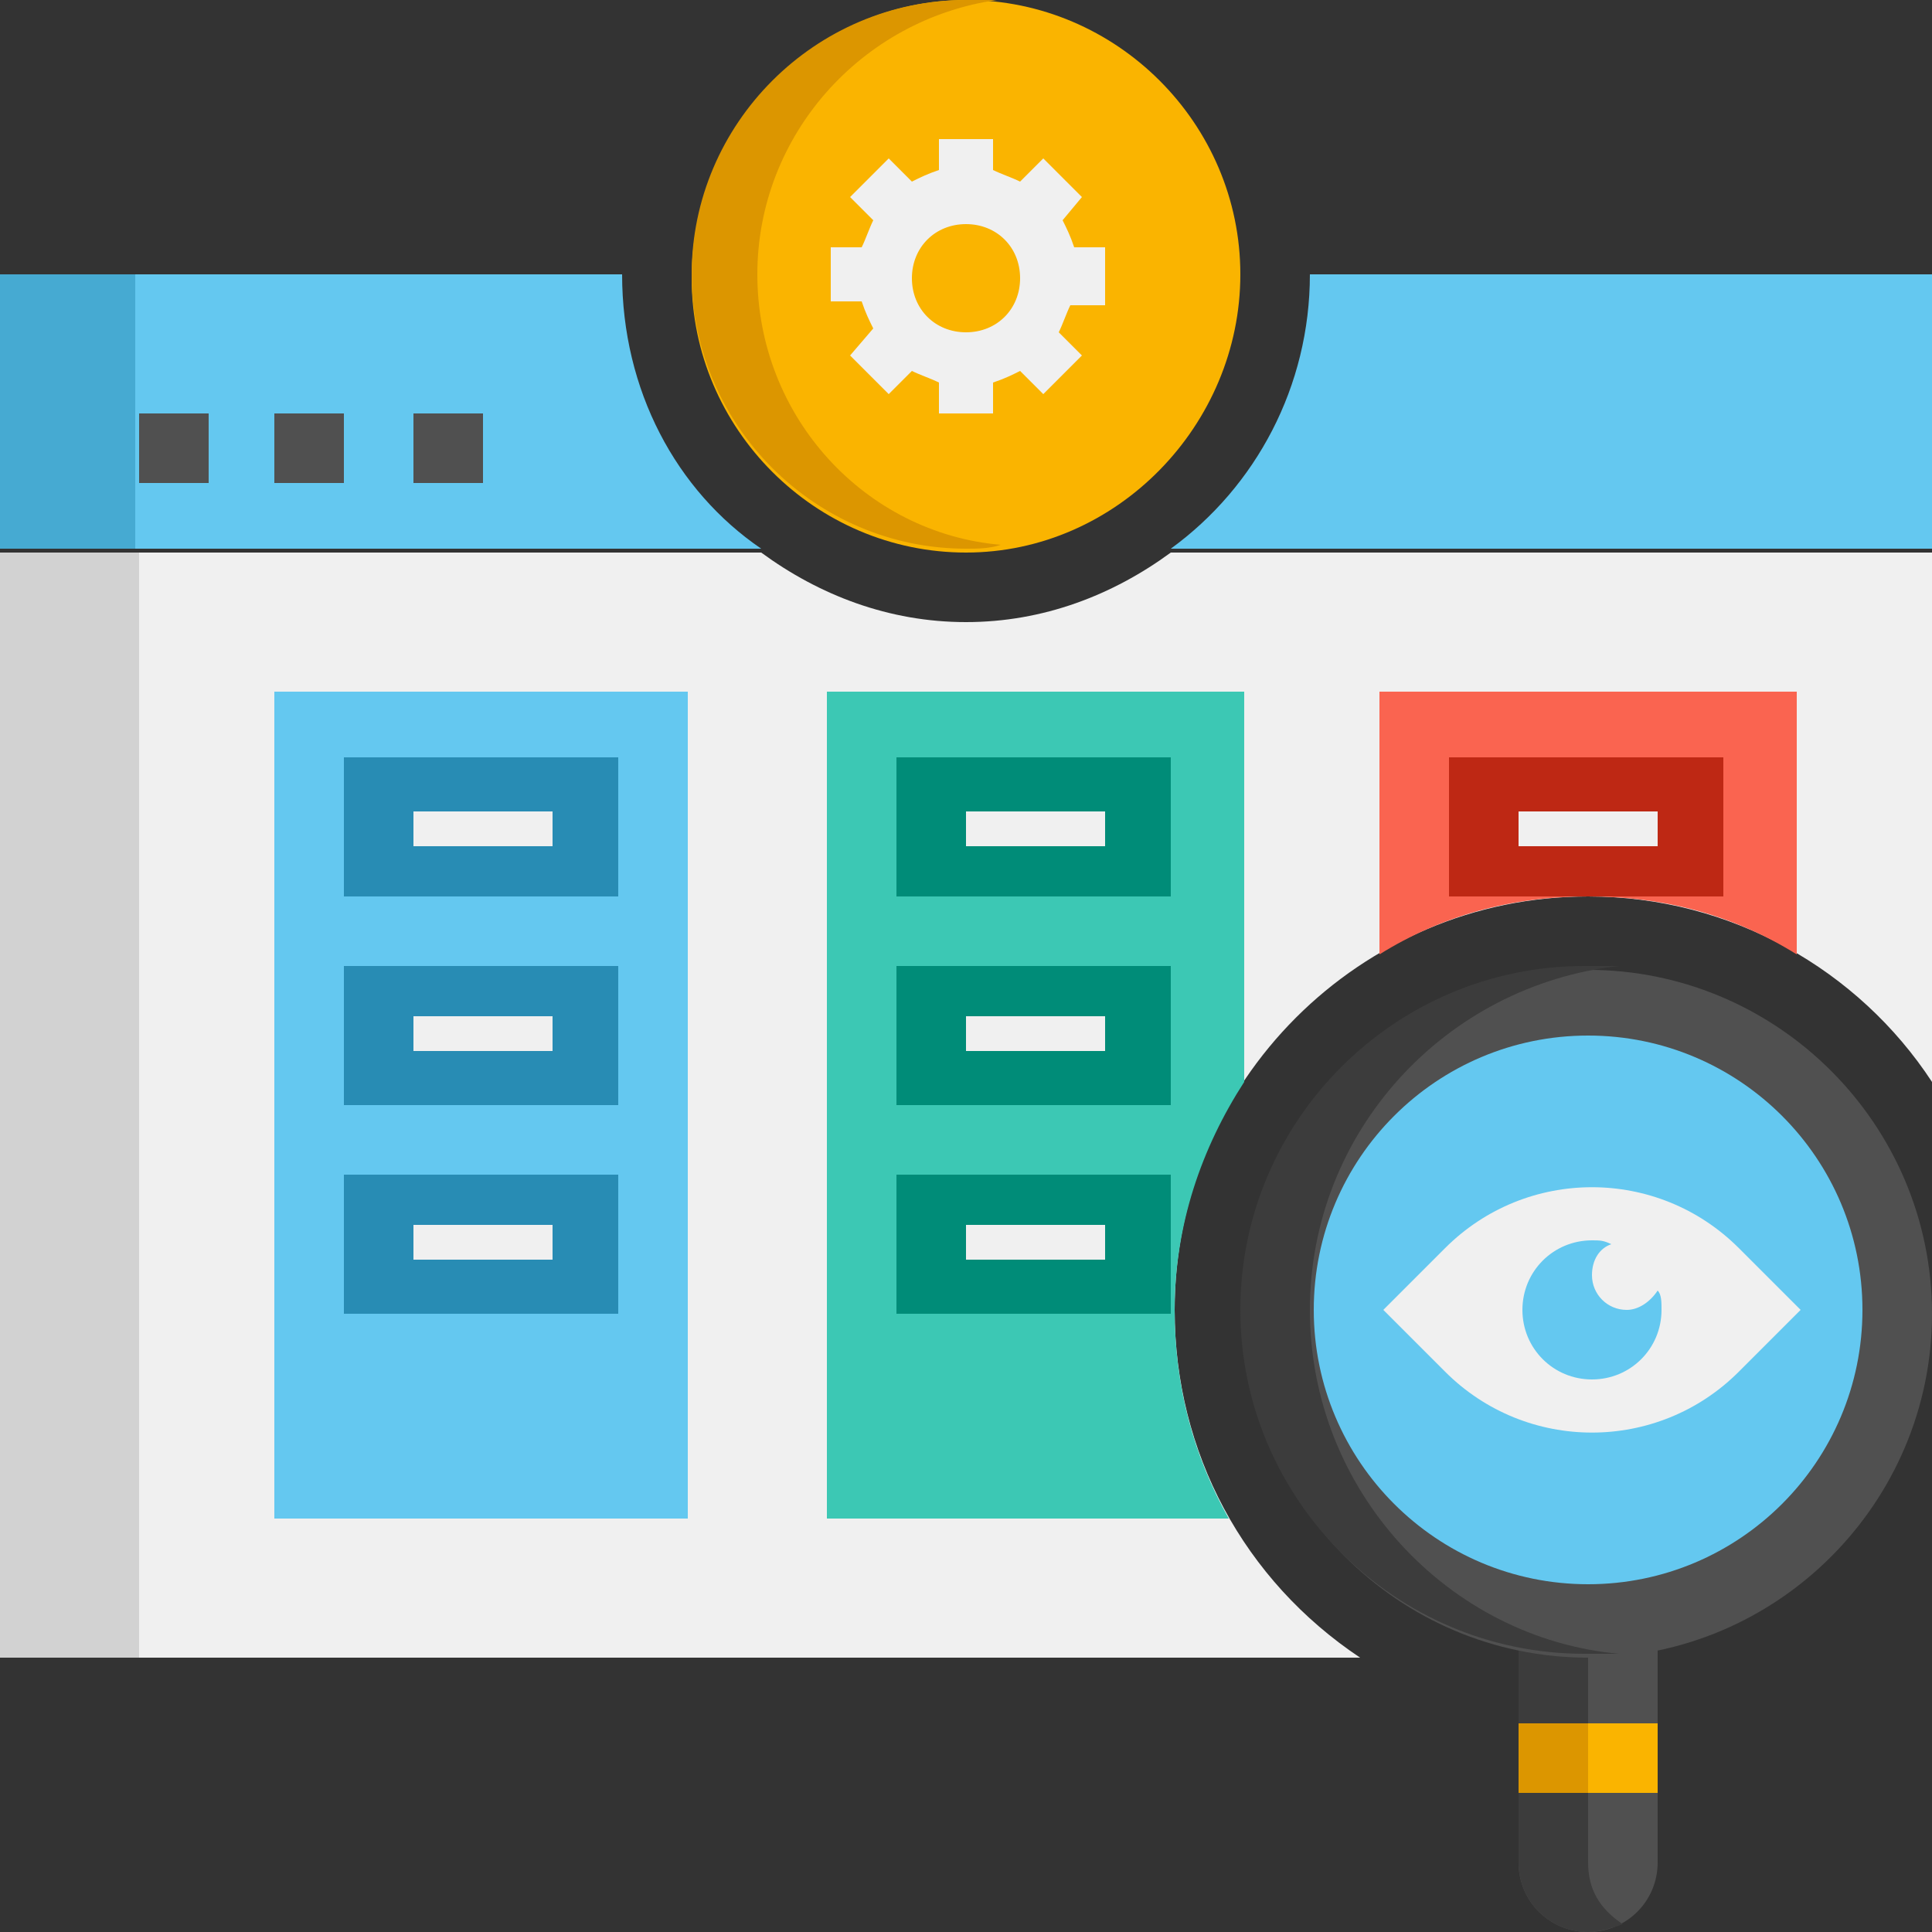 <?xml version="1.0" encoding="utf-8"?>
<!-- Generator: Adobe Illustrator 26.5.0, SVG Export Plug-In . SVG Version: 6.00 Build 0)  -->
<svg version="1.1" id="Layer_1" xmlns="http://www.w3.org/2000/svg" xmlns:xlink="http://www.w3.org/1999/xlink" x="0px" y="0px"
	 width="50px" height="50px" viewBox="0 0 50 50" style="enable-background:new 0 0 50 50;" xml:space="preserve">
<rect x="0" y="0" width="50" height="50" fill="#333333" stroke="none"/>
<style type="text/css">
	.st0{fill:#F0F0F0;}
	.st1{fill:#3CC8B4;}
	.st2{fill:#FA6450;}
	.st3{fill:#64C8F0;}
	.st4{fill:#46AAD2;}
	.st5{fill:#505050;}
	.st6{fill:#D2D2D2;}
	.st7{fill:#FAB400;}
	.st8{fill:#DC9600;}
	.st9{fill:#288CB4;}
	.st10{fill:#008C78;}
	.st11{fill:#BE2814;}
	.st12{fill:#3C3C3C;}
</style>
<g id="Icons">
	<g>
		<g>
			<path class="st0" d="M30.4,33.9c0-5.9,4.8-10.7,10.7-10.7c3.7,0,7,1.9,8.9,4.8V14.3H30.3c-1.5,1.1-3.3,1.8-5.3,1.8
				s-3.8-0.7-5.3-1.8H0v28.6h35.2C32.2,40.9,30.4,37.6,30.4,33.9z"/>
		</g>
		<g>
			<path class="st1" d="M30.4,33.9c0-2.2,0.7-4.2,1.8-5.9V17.9H21.4v21.4h10.4C30.9,37.7,30.4,35.9,30.4,33.9z"/>
		</g>
		<g>
			<path class="st2" d="M41.1,23.2c2,0,3.8,0.5,5.4,1.5v-6.8H35.7v6.8C37.3,23.7,39.1,23.2,41.1,23.2z"/>
		</g>
		<g>
			<path class="st3" d="M16.1,7.1H0v7.1h19.7C17.5,12.7,16.1,10.1,16.1,7.1z"/>
		</g>
		<g>
			<path class="st3" d="M33.9,7.1c0,2.9-1.4,5.5-3.6,7.1H50V7.1H33.9z"/>
		</g>
		<g>
			<path class="st4" d="M0,7.1h3.5v7.1H0V7.1z"/>
		</g>
		<g>
			<path class="st5" d="M3.6,10.7h1.8v1.8H3.6V10.7z"/>
		</g>
		<g>
			<path class="st5" d="M7.1,10.7h1.8v1.8H7.1V10.7z"/>
		</g>
		<g>
			<path class="st5" d="M10.7,10.7h1.8v1.8h-1.8V10.7z"/>
		</g>
		<g>
			<path class="st6" d="M0,14.3h3.6v28.6H0V14.3z"/>
		</g>
		<g>
			<path class="st3" d="M7.1,17.9h10.7v21.4H7.1V17.9z"/>
		</g>
		<g>
			<path class="st7" d="M25,14.3c-3.9,0-7.1-3.2-7.1-7.1S21.1,0,25,0s7.1,3.2,7.1,7.1S28.9,14.3,25,14.3z"/>
		</g>
		<g>
			<path class="st8" d="M19.6,7.1c0-3.6,2.7-6.6,6.2-7.1C25.6,0,25.3,0,25,0c-3.9,0-7.1,3.2-7.1,7.1s3.2,7.1,7.1,7.1
				c0.3,0,0.6,0,0.9-0.1C22.4,13.8,19.6,10.8,19.6,7.1z"/>
		</g>
		<g>
			<path class="st0" d="M28.6,7.9V6.4h-0.8c-0.1-0.3-0.2-0.5-0.3-0.7L28,5.1l-1-1l-0.6,0.6c-0.2-0.1-0.5-0.2-0.7-0.3V3.6h-1.4v0.8
				c-0.3,0.1-0.5,0.2-0.7,0.3L23,4.1l-1,1l0.6,0.6c-0.1,0.2-0.2,0.5-0.3,0.7h-0.8v1.4h0.8c0.1,0.3,0.2,0.5,0.3,0.7L22,9.2l1,1
				l0.6-0.6c0.2,0.1,0.5,0.2,0.7,0.3v0.8h1.4V9.9c0.3-0.1,0.5-0.2,0.7-0.3l0.6,0.6l1-1l-0.6-0.6c0.1-0.2,0.2-0.5,0.3-0.7H28.6z
				 M25,8.6c-0.8,0-1.4-0.6-1.4-1.4s0.6-1.4,1.4-1.4s1.4,0.6,1.4,1.4S25.8,8.6,25,8.6L25,8.6z"/>
		</g>
		<g>
			<path class="st9" d="M8.9,19.6h7.1v3.6H8.9V19.6z"/>
		</g>
		<g>
			<path class="st9" d="M8.9,25h7.1v3.6H8.9V25z"/>
		</g>
		<g>
			<path class="st9" d="M8.9,30.4h7.1v3.6H8.9V30.4z"/>
		</g>
		<g>
			<path class="st0" d="M10.7,21h3.6v0.9h-3.6V21z"/>
		</g>
		<g>
			<path class="st0" d="M10.7,26.3h3.6v0.9h-3.6V26.3z"/>
		</g>
		<g>
			<path class="st0" d="M10.7,31.7h3.6v0.9h-3.6V31.7z"/>
		</g>
		<g>
			<path class="st10" d="M23.2,19.6h7.1v3.6h-7.1V19.6z"/>
		</g>
		<g>
			<path class="st10" d="M23.2,25h7.1v3.6h-7.1V25z"/>
		</g>
		<g>
			<path class="st10" d="M23.2,30.4h7.1v3.6h-7.1V30.4z"/>
		</g>
		<g>
			<path class="st0" d="M25,21h3.6v0.9H25V21z"/>
		</g>
		<g>
			<path class="st0" d="M25,26.3h3.6v0.9H25V26.3z"/>
		</g>
		<g>
			<path class="st0" d="M25,31.7h3.6v0.9H25V31.7z"/>
		</g>
		<g>
			<path class="st11" d="M37.5,19.6h7.1v3.6h-7.1V19.6z"/>
		</g>
		<g>
			<path class="st0" d="M39.3,21h3.6v0.9h-3.6V21z"/>
		</g>
		<g>
			<path class="st5" d="M41.1,50c1,0,1.8-0.8,1.8-1.8v-7.1h-3.6v7.1C39.3,49.2,40.1,50,41.1,50z"/>
		</g>
		<g>
			<path class="st12" d="M41.1,48.2v-7.1h-1.8v7.1c0,1,0.8,1.8,1.8,1.8c0.3,0,0.6-0.1,0.9-0.2C41.4,49.4,41.1,48.9,41.1,48.2z"/>
		</g>
		<g>
			<path class="st7" d="M39.3,44.6h3.6v1.8h-3.6V44.6z"/>
		</g>
		<g>
			<path class="st8" d="M39.3,44.6h1.8v1.8h-1.8V44.6z"/>
		</g>
		<g>
			<path class="st5" d="M41.1,42.9c-4.9,0-8.9-4-8.9-8.9s4-8.9,8.9-8.9s8.9,4,8.9,8.9S46,42.9,41.1,42.9z"/>
		</g>
		<g>
			<path class="st12" d="M33.9,33.9c0-4.6,3.5-8.4,8-8.9c-0.3,0-0.6,0-0.9,0c-4.9,0-8.9,4-8.9,8.9s4,8.9,8.9,8.9c0.3,0,0.6,0,0.9,0
				C37.5,42.4,33.9,38.6,33.9,33.9z"/>
		</g>
		<g>
			<circle class="st3" cx="41.1" cy="33.9" r="7.1"/>
		</g>
		<g>
			<path class="st0" d="M35.8,33.9l1.6-1.6c2.1-2.1,5.5-2.1,7.6,0l1.6,1.6l-1.6,1.6c-2.1,2.1-5.5,2.1-7.6,0L35.8,33.9z"/>
		</g>
		<g>
			<path class="st3" d="M42.1,33.9c-0.5,0-0.9-0.4-0.9-0.9c0-0.4,0.2-0.7,0.5-0.8c-0.2-0.1-0.3-0.1-0.5-0.1c-1,0-1.8,0.8-1.8,1.8
				s0.8,1.8,1.8,1.8s1.8-0.8,1.8-1.8c0-0.2,0-0.4-0.1-0.5C42.7,33.7,42.4,33.9,42.1,33.9z"/>
		</g>
	</g>
</g>
</svg>

